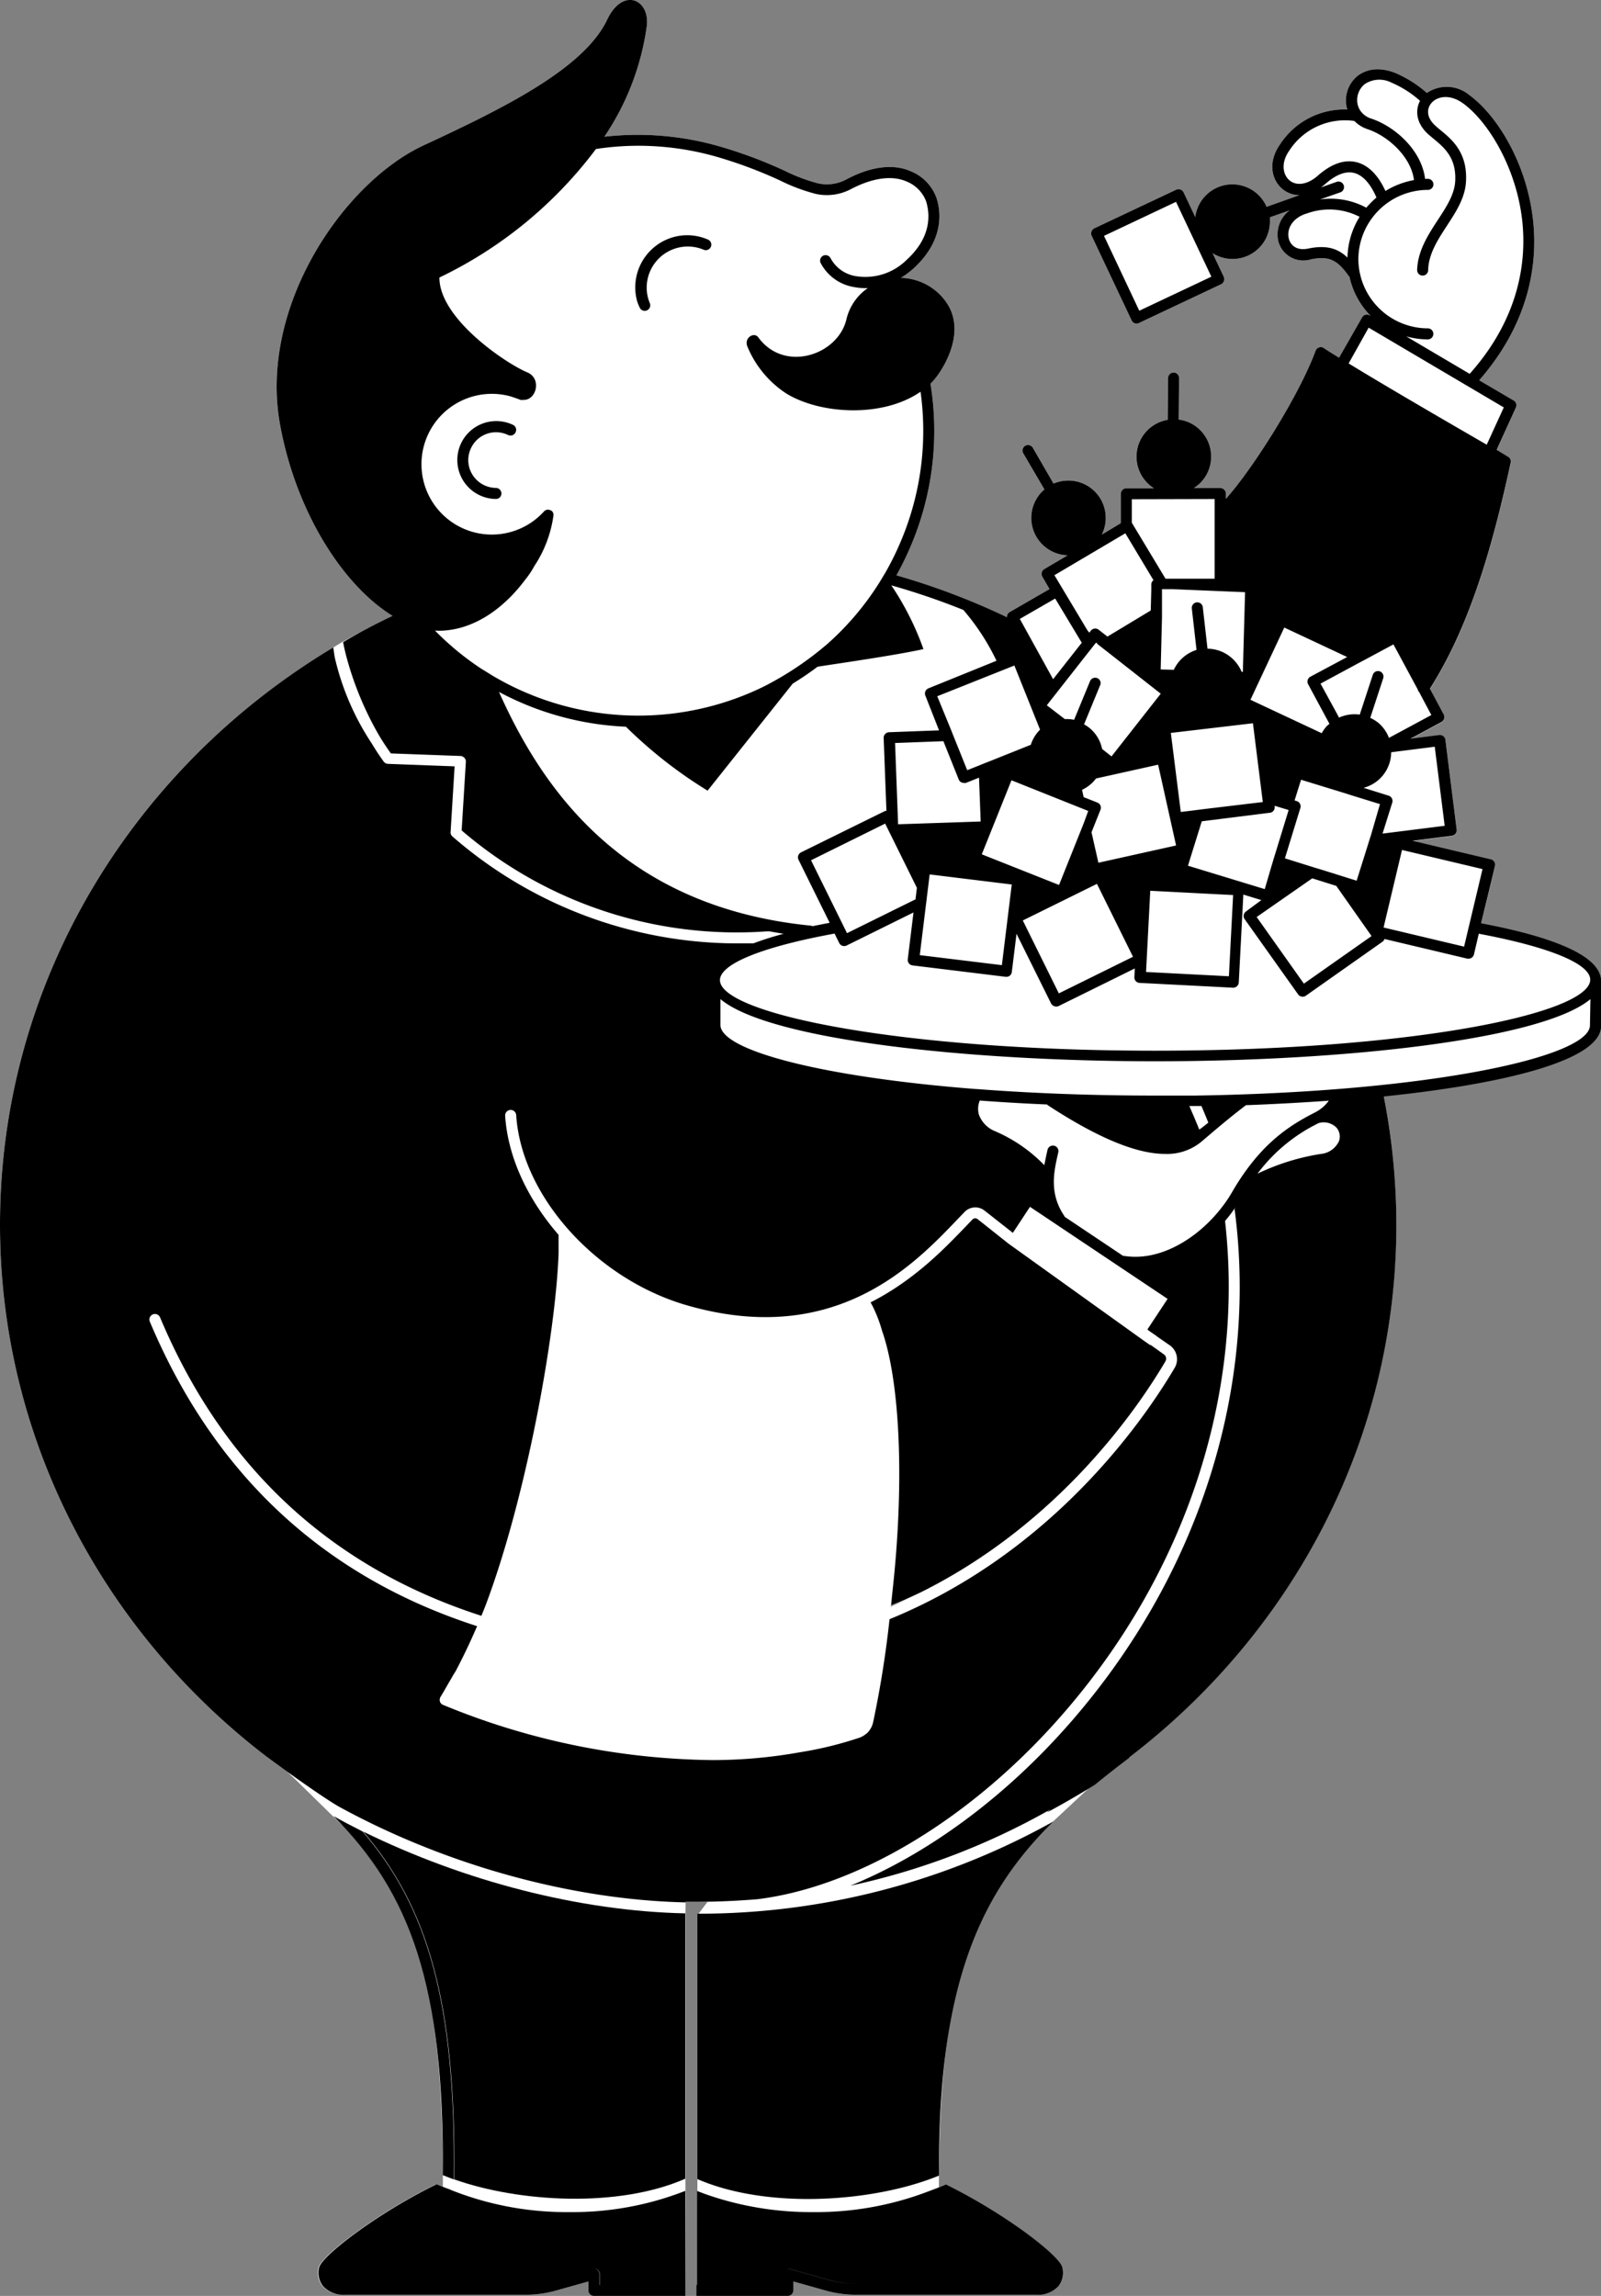 <svg xmlns="http://www.w3.org/2000/svg" viewBox="0 0 231.87 332.49"><rect x="0" y="0" width="231.87" height="332.49" fill="#808080" stroke="none"/><defs><style>.cls-1{fill:#fff;}</style></defs><g id="Layer_2" data-name="Layer 2"><g id="Gouda"><g id="Blanc"><path class="cls-1" d="M99.3,275.5s0-.06,0-.09c.59,0,1.19,0,1.79,0l1.39,0-1.31,1.73H101v53.76h-.1v1.6H114.1a.8.8,0,0,0,.8-.8V330.4l4.66,1.31a16.15,16.15,0,0,0,4.42.61H150a4,4,0,0,0,3.31-1.26,3.18,3.18,0,0,0,.55-2.69c-.35-1.66-8.22-7.75-16.88-12l-1,.41c0-26.9,4-42.2,16.53-53h0c.85-.76,5.09-4.77,5.23-4.85.64-.38.2-.14.84-.53,1.55-1.27,3.16-2.53,4.84-3.8a.91.91,0,0,0,.18-.21c23.5-18,38.62-45.83,38.62-77a96,96,0,0,0-1.82-18.65h0c17.93-1.86,31.48-5.32,31.48-10.22v-6.54c0-3.49-6.9-6.25-17.36-8.23l2-8.26a.8.8,0,0,0-.6-1l-11.34-2.69,5.71-.72a.79.79,0,0,0,.69-.89l-1.63-13a.8.8,0,0,0-.3-.53.84.84,0,0,0-.59-.17l-4.18.53,4.5-2.42a.8.8,0,0,0,.32-1.09l-2-3.74c6.1-9.54,9.34-21.87,11.7-32.72a.79.79,0,0,0-.39-.86l-1.64-1L219.55,59a.8.8,0,0,0-.32-1l-5-2.93c7.52-8.61,8.42-17.25,7.82-23-.89-8.59-5.4-15.5-9.22-18.28a5.12,5.12,0,0,0-6.18-.33,16.83,16.83,0,0,0-4.61-2.91c-2.91-1.12-4.71-.15-5.52.52A4.59,4.59,0,0,0,195,15.34a4.42,4.42,0,0,0,.14.52,11.12,11.12,0,0,0-9.77,5.07c-1.81,2.59-1.15,5.09.23,6.33a3.85,3.85,0,0,0,2.59,1l-4.75,1.69a5.41,5.41,0,0,0-10.33,1.49l-1.69-3.58a.82.82,0,0,0-1.07-.39L158.5,33.06a.79.79,0,0,0-.41.45.81.81,0,0,0,0,.61l5.8,12.28a.79.79,0,0,0,.72.46.71.71,0,0,0,.34-.08l11.89-5.61a.79.79,0,0,0,.41-.45.81.81,0,0,0,0-.61l-1.63-3.44a5.41,5.41,0,0,0,8.3-4.58c0-.21,0-.42,0-.62l2.84-1a4.37,4.37,0,0,0-1.63,4.44,3.73,3.73,0,0,0,4.68,2.66c2.59-.53,3.83,0,5.51,2.39a.48.48,0,0,0,.11.09,11.71,11.71,0,0,0,3.09,5.71l-.15-.09a.79.79,0,0,0-1.1.29l-3.34,5.84c-.88-.55-1.64-1-2.2-1.4a.81.81,0,0,0-.69-.09.77.77,0,0,0-.5.48c-2.4,6.49-9.08,17.08-13,21.45v-.76a.82.82,0,0,0-.24-.57.83.83,0,0,0-.56-.23H172.9a5.29,5.29,0,0,0,2-2.26,5.42,5.42,0,0,0-2.6-7.2,5.53,5.53,0,0,0-1.59-.46l.05-6a.79.79,0,0,0-.79-.81h0a.81.81,0,0,0-.8.79l-.05,6.06a5.41,5.41,0,0,0-2,9.91h-4a.8.8,0,0,0-.79.81v4.24l-2.76,1.66a5.41,5.41,0,0,0-5.39-7.8,5.62,5.62,0,0,0-1.6.41l-3-5.19a.81.81,0,0,0-1.1-.28.79.79,0,0,0-.28,1.09l3.06,5.23a5.42,5.42,0,0,0,3.37,9.54l-3.4,2a.81.81,0,0,0-.27,1.1L152,85.31l-5.77,3.33a.81.81,0,0,0-.4.74,102,102,0,0,0-16-6.06,44,44,0,0,0,2.5-5.28,42.56,42.56,0,0,0,2.43-22.47,9.74,9.74,0,0,0,1-1.17c.26-.35,4.27-5.75,1.51-10.29a8.23,8.23,0,0,0-6.8-3.87,11.85,11.85,0,0,0,1.85-1.38c4.37-4,4-8.1,3.31-10.2a6.56,6.56,0,0,0-3.76-3.87C130.12,24,127,23.62,122.54,26a5.91,5.91,0,0,1-4.07.55,25,25,0,0,1-4.76-1.79,65.89,65.89,0,0,0-9.61-3.59A42.79,42.79,0,0,0,87.53,19.8a37.85,37.85,0,0,0,6.14-16c.49-3.89-3.46-5.74-5.74-.94-3.36,7.07-15,12.82-26.56,18.18S37.46,44.34,40.55,61.44c2.3,12.7,9.13,23.35,16.3,27.75-2.37,1.12-4.68,2.35-7,3.64-.24.1-1.31.77-1.67,1C19.32,111.08,0,142.07,0,177.36c0,31,14.94,58.74,38.2,76.72.4.31,1.7,1.27,3.29,2.41.42.3,5.86,5.72,7.71,7.47,11.86,10.84,15,26.57,14.94,52.73-.32-.13-.65-.24-1-.37-8.69,4.26-16.6,10.38-17,12.05a3.14,3.14,0,0,0,.55,2.69,4,4,0,0,0,3.31,1.26H76.14a16,16,0,0,0,4.41-.61l4.67-1.31v1.29a.8.8,0,0,0,.8.8H99.27v-1.6h0v-53.8M64.13,317.65c-9.14,4.44-15.82,10.07-16.3,11.11a1.58,1.58,0,0,0,.24,1.29,2.62,2.62,0,0,0,2.07.67h0a2.62,2.62,0,0,1-2.07-.67,1.61,1.61,0,0,1-.24-1.29c.48-1,7.19-6.69,16.35-11.13Zm22.42,11.06a.81.81,0,0,1,.32.64v1.54h-.05v-1.54a.81.81,0,0,0-.32-.64.82.82,0,0,0-.33-.15A.75.75,0,0,1,86.55,328.71Zm37.43,2a14.43,14.43,0,0,1-4-.55l-5.68-1.59a.88.88,0,0,0-.32,0,.78.78,0,0,1,.37,0l5.68,1.59a14.43,14.43,0,0,0,4,.55Zm27.68-68.29.06-.21.4-.21Z"/><path d="M137,316.35c-.8.35-1.65.67-2.54,1a45.48,45.48,0,0,1-16.73,3,46,46,0,0,1-15.13-2.45c-.56-.19-1.1-.4-1.64-.61v13.6h-.1v1.6H114.1a.8.8,0,0,0,.8-.8V330.4l4.66,1.31a16.15,16.15,0,0,0,4.42.61H150a4,4,0,0,0,3.31-1.26,3.18,3.18,0,0,0,.55-2.69C153.54,326.71,145.67,320.62,137,316.35Zm-13,14.37a14.43,14.43,0,0,1-4-.55l-5.68-1.59a.88.88,0,0,0-.32,0,.78.78,0,0,1,.37,0l5.68,1.59a14.43,14.43,0,0,0,4,.55Z"/><path d="M48.3,263c11.05,11.11,16.07,24.38,15.83,52,.52.21,1.05.42,1.6.62.29-25.88-3.91-39.53-13.2-50.38C51.1,264.51,49.69,263.79,48.3,263Z"/><path d="M99.24,315.52V277.09c-15.33-.33-32-4.66-46.63-11.84,9.27,10.86,13.46,24.5,13.17,50.36C75.11,318.92,89.51,319.79,99.24,315.52Z"/><path d="M214.51,133.71l2-8.26a.8.8,0,0,0-.6-1l-11.34-2.69,5.71-.72a.79.79,0,0,0,.69-.89l-1.63-13a.8.8,0,0,0-.3-.53.84.84,0,0,0-.59-.17l-4.18.53,4.5-2.42a.8.8,0,0,0,.32-1.09l-2-3.74c6.1-9.54,9.34-21.87,11.7-32.72a.79.79,0,0,0-.39-.86l-1.64-1L219.55,59a.8.8,0,0,0-.32-1l-5-2.93c7.52-8.61,8.42-17.25,7.82-23-.89-8.59-5.4-15.5-9.22-18.28a5.12,5.12,0,0,0-6.18-.33,16.83,16.83,0,0,0-4.61-2.91c-2.91-1.12-4.71-.15-5.52.52A4.59,4.59,0,0,0,195,15.34a4.42,4.42,0,0,0,.14.52,11.12,11.12,0,0,0-9.77,5.07c-1.81,2.59-1.15,5.09.23,6.33a3.85,3.85,0,0,0,2.59,1l-4.75,1.69a5.41,5.41,0,0,0-10.33,1.49l-1.69-3.58a.82.82,0,0,0-1.07-.39L158.5,33.06a.79.79,0,0,0-.41.45.81.81,0,0,0,0,.61l5.8,12.28a.79.79,0,0,0,.72.46.71.71,0,0,0,.34-.08l11.89-5.61a.79.79,0,0,0,.41-.45.81.81,0,0,0,0-.61l-1.63-3.44a5.41,5.41,0,0,0,8.3-4.58c0-.21,0-.42,0-.62l2.84-1a4.37,4.37,0,0,0-1.63,4.44,3.73,3.73,0,0,0,4.68,2.66c2.59-.53,3.83,0,5.51,2.39a.48.48,0,0,0,.11.09,11.71,11.71,0,0,0,3.09,5.71l-.15-.09a.79.79,0,0,0-1.1.29l-3.34,5.84c-.88-.55-1.64-1-2.2-1.4a.81.81,0,0,0-.69-.09.77.77,0,0,0-.5.48c-2.4,6.49-9.08,17.08-13,21.45v-.76a.82.82,0,0,0-.24-.57.83.83,0,0,0-.56-.23H172.9a5.29,5.29,0,0,0,2-2.26,5.42,5.42,0,0,0-2.6-7.2,5.53,5.53,0,0,0-1.59-.46l.05-6a.79.79,0,0,0-.79-.81h0a.81.81,0,0,0-.8.79l-.05,6.06a5.41,5.41,0,0,0-2,9.91h-4a.8.8,0,0,0-.79.81v4.24l-2.76,1.66a5.41,5.41,0,0,0-5.39-7.8,5.62,5.62,0,0,0-1.6.41l-3-5.19a.81.81,0,0,0-1.1-.28.79.79,0,0,0-.28,1.09l3.06,5.23a5.42,5.42,0,0,0,3.37,9.54l-3.4,2a.81.81,0,0,0-.27,1.1L152,85.31l-5.77,3.33a.81.81,0,0,0-.4.74,102,102,0,0,0-16-6.06,44,44,0,0,0,2.5-5.28,42.56,42.56,0,0,0,2.43-22.47,9.74,9.74,0,0,0,1-1.17c.26-.35,4.27-5.75,1.51-10.29a8.23,8.23,0,0,0-6.8-3.87,11.85,11.85,0,0,0,1.85-1.38c4.37-4,4-8.1,3.31-10.2a6.56,6.56,0,0,0-3.76-3.87C130.12,24,127,23.62,122.54,26a5.91,5.91,0,0,1-4.07.55,25,25,0,0,1-4.76-1.79,65.89,65.89,0,0,0-9.61-3.59A42.79,42.79,0,0,0,87.53,19.8a37.85,37.85,0,0,0,6.14-16c.49-3.89-3.46-5.74-5.74-.94-3.36,7.07-15,12.82-26.56,18.18S37.46,44.34,40.55,61.44c2.3,12.7,9.13,23.35,16.3,27.75C54.41,90.34,52,91.61,49.69,93c.1.52.22,1.06.36,1.64h0a46.86,46.86,0,0,0,5,12.12c.49.79,1,1.57,1.56,2.35l10.09.37a.81.81,0,0,1,.56.27.79.79,0,0,1,.21.58l-.61,9.93A61.09,61.09,0,0,0,111,134.88l.49,0c.66.13,1.35.24,2,.35a45,45,0,0,0-4.39,1.39h0c-.71,0-1.42,0-2.12,0h-.45a62.9,62.9,0,0,1-41-15.48.77.77,0,0,1-.27-.65l.58-9.51-9.65-.36a.79.79,0,0,1-.62-.33c-.61-.83-1.18-1.71-1.72-2.61a37.87,37.87,0,0,1-5.3-12.19h0c-.15-.57-.18-1.2-.29-1.72C19.32,111.08,0,142.07,0,177.36c0,31,14.94,58.74,38.2,76.72,1.11.86,8.83,6.49,11.23,7.74,15.26,8.29,33.37,13.32,49.87,13.68,0,0,0-.06,0-.09.59,0,1.19,0,1.79,0,2.9,0,5.78-.14,8.62-.37,14.58-1.81,31.13-11.76,44.27-26.88,17.8-20.47,26.27-46.35,23.44-71.34a.13.13,0,0,1,0,0,21,21,0,0,0,1.38-1.8c.13-.19.16-.15,0,.06,3.44,25.93-5.14,52.93-23.61,74.18-9.55,11-20.9,19.29-32.05,23.83a102.52,102.52,0,0,0,29-11.06l-.46.42q3.47-1.86,6.91-4c1.55-1.27,3.16-2.53,4.84-3.8a.91.91,0,0,0,.18-.21c23.5-18,38.62-45.83,38.62-77a96,96,0,0,0-1.82-18.65h0c17.93-1.86,31.48-5.32,31.48-10.22v-6.54C231.87,138.45,225,135.69,214.51,133.71ZM165,45l-5.11-10.84,10.43-4.93,5.12,10.84Zm49.71,80.86-2.67,11.23-11.66-2.77,2.67-11.23Zm-6.92-17.72,1.44,11.45-9,1.13,1.41-4.49a.8.8,0,0,0-.52-1l-3.64-1.14a5.35,5.35,0,0,0,4-5.15Zm-77.72,11.23-.44-11.77,7-.26,2.22,5.54a.78.78,0,0,0,.43.44.85.85,0,0,0,.31.06.79.79,0,0,0,.3,0l1.9-.76.24,6.35Zm2.72,9.2-.2,1.67-9.92,4.9-5.21-10.56,10.74-5.31.29.6.53,1.07Zm1.28,2.72.12-.95.07-.6.18-1.45.2-1.66,11.89,1.46-1.43,11.68-11.89-1.45Zm8.12-7.57L146.49,113l9.09,3.63.9.36.9.36.23.09-.13.34L157,119.1l-.52,1.31-3.1,7.75Zm16.73-25.51a.8.8,0,0,0-1.05.43l-2.31,5.6a5.47,5.47,0,0,0-1.34-.1l-2.61-2,.65-.84.54-.68.54-.69,4.19-5.34.53-.67.53-.68.15-.18.17.13h0l0,.05.62.49.68.53,7.9,6.2-7.13,9.08-1.36-1.07a5.33,5.33,0,0,0-1.32-2.57,5,5,0,0,0-1.3-1l2.3-5.59A.79.79,0,0,0,158.94,98.21ZM158.87,128l5.22,10.56-10.74,5.3-5.22-10.56Zm.21-3.06-1-4.41,1.3-3.26a.86.86,0,0,0,0-.61.84.84,0,0,0-.44-.43l-2-.79-.23-1.06a5.54,5.54,0,0,0,1.37-.91,5,5,0,0,0,.65-.73l9-2,2.6,11.7ZM189.46,99.1l3.08,5.72c-.14.12-.28.23-.41.36a5.62,5.62,0,0,0-.71,1l-10.32-4.84L186,90.88l9.11,4.27L189.78,98A.8.8,0,0,0,189.46,99.1Zm-8,5.64,1.21,9.67.11.87.11.87v0l-8.35,1-.88.11-.87.11-1.78.22-1.44-11.45ZM166.59,129l12,.62-.61,11.76-12-.62Zm5.46-3.63,2-6.43,9.87-1.24a.76.76,0,0,0,.53-.3.79.79,0,0,0,.16-.59v-.12l.94.29.77.23.31.1-2.23,7.27-.23.77-1,3.41Zm18,1.83,3.48,1.09,5.11,7.27-9.8,6.89L182,132.8Zm8.5-6.24-.27.84-.26.84-1.54,4.9-1.95-.61-1.26-.4-1.26-.39-.31-.1-1-.3-1-.31-3.61-1.13,2.24-7.29a.8.8,0,0,0-.53-1l-.31-.09.94-3,6.51,2,.84.27.84.26,3.24,1Zm8.75-17.41-6.14,3.31a5.46,5.46,0,0,0-1.33-2,5.28,5.28,0,0,0-1.38-.9l1.88-5.74a.8.8,0,0,0-.51-1,.79.79,0,0,0-1,.51l-1.89,5.76a5.47,5.47,0,0,0-3,.43l-.4-.75L191.25,99l5.56-3,1-.53.76-.41,3.24-1.74,3.51,6.51a.82.82,0,0,0,.22.41ZM186.7,26.07c-.87-.78-1.24-2.43,0-4.22a9.6,9.6,0,0,1,9.45-4.33,4.81,4.81,0,0,0,1.92,1.19c3,1,6.32,4.05,6.71,7.37a11.89,11.89,0,0,0-4.13,1.58c-.79-1.74-2.12-3.67-4.23-4.18-1.73-.41-3.6.24-5.55,1.95C189.38,26.75,187.74,27,186.7,26.07Zm7.9.74a.8.8,0,0,0-1-.48l-2.29.81c.21-.15.43-.32.65-.51,1.53-1.35,2.92-1.88,4.12-1.59,1.67.4,2.73,2.3,3.27,3.57a12.75,12.75,0,0,0-1.47,1.47,10.84,10.84,0,0,0-6.72-1.19l3-1.05A.81.81,0,0,0,194.6,26.81Zm.55,10.49c-1.38-1.31-3-1.86-5.7-1.3-1.72.35-2.57-.53-2.8-1.48-.32-1.33.49-3,2.69-3.63a9.55,9.55,0,0,1,7.57.51A11.66,11.66,0,0,0,195.15,37.3Zm1.58.27A10.08,10.08,0,0,1,206.8,27.5a.8.8,0,1,0,0-1.6l-.41,0c-.47-4-4.19-7.52-7.81-8.73a2.88,2.88,0,0,1-1.36-.89l-.11-.12A2.83,2.83,0,0,1,196.6,15a3,3,0,0,1,1-2.78,3.81,3.81,0,0,1,3.91-.26,15.18,15.18,0,0,1,4.15,2.64c-.71,1.36-.6,3.24,1.22,4.87l.71.6c1.59,1.31,3.38,2.8,3.16,6.24-.13,1.9-1.28,3.67-2.51,5.54-1.43,2.2-2.91,4.47-3,7.26a.8.8,0,1,0,1.6,0c.05-2.33,1.4-4.4,2.71-6.41s2.61-4,2.76-6.32c.28-4.25-2-6.17-3.73-7.57-.23-.2-.46-.38-.66-.57-1.41-1.26-1.26-2.51-.66-3.26.86-1.06,2.73-1.4,4.65,0,3.65,2.66,7.77,9.41,8.57,17.16.57,5.51-.3,13.78-7.63,22l-9.2-5.43a11.62,11.62,0,0,0,3.14.44.8.8,0,1,0,0-1.6A10.08,10.08,0,0,1,196.73,37.57Zm1.49,9.88L217.79,59l-2.47,5.4c-4.83-2.79-14.31-8.28-20-11.77Zm-17.9,38.31L180,97.3h-.17a5.47,5.47,0,0,0-3.32-3.09,5.79,5.79,0,0,0-1.63-.27l-.68-6a.8.8,0,0,0-1.59.18l.68,6A5.42,5.42,0,0,0,170,97l-1.9-.05.19-7.59,0-1,0-1,0-1.39v-.65h.53l.95,0Zm-4.41-13.49,0,11.54-7.11,0-4.88-8.11h0V72.3Zm-13.57,5.34.64-.38.16.27.8,1.33,3,5,.12.19a.78.78,0,0,0-.32.59v0l0,.8-.08,3-6.27,3.78-1.28-1a.8.8,0,0,0-1.12.14l-.23.29-.26-.32-4.79-8Zm-9.52,9.07,3.85,6.4-4.15,5.28-4.82-8.73Zm-5.91,9.7,3.72,9.29a5.33,5.33,0,0,0-1.34,2.19l-5.95,2.38-.79.31-.79.32-1.68.67-1.71-4.26-.32-.79-.31-.79-2-4.87Zm-77.15.5A40.74,40.74,0,0,1,63,91.32a9,9,0,0,0,1.27,0c4.9-.33,9-3.62,11.78-7.35a12.56,12.56,0,0,0,1.34-2,17.54,17.54,0,0,0,2.76-7.28s0,0,0,0a.77.77,0,0,0-.15-.6h0a.61.61,0,0,0-.07-.1s-.07,0-.09-.06l-.06,0a.79.79,0,0,0-1,.14A10.19,10.19,0,1,1,73.93,57.4c.43.14.85.28,1.25.43l.19.08h.06a.69.69,0,0,0,.32,0c1.94.13,2.77-3.13.58-4-3-1.25-12.72-7.75-12.69-13.72A61.56,61.56,0,0,0,86.31,21.58a40.75,40.75,0,0,1,6.14-.47,41.17,41.17,0,0,1,11.22,1.56,64.33,64.33,0,0,1,9.39,3.51,26.3,26.3,0,0,0,5.09,1.9,7.44,7.44,0,0,0,5.12-.71c3.12-1.62,5.9-2,8-1.1a5.05,5.05,0,0,1,2.85,2.86c.65,2.12.68,5.33-2.86,8.55A8.49,8.49,0,0,1,124,40a5.06,5.06,0,0,1-3.7-2.59.81.81,0,0,0-1.06-.39.79.79,0,0,0-.39,1.06,6.66,6.66,0,0,0,4.83,3.49,8.39,8.39,0,0,0,2,.15,7.63,7.63,0,0,0-3.09,4.5c-1.2,5.2-9,7.83-12.78,2.62-.6-.81-2.1.08-1.56,1.36A14.94,14.94,0,0,0,113.9,57c4.92,3,13.92,3.54,19.42-.27a41,41,0,0,1-2.47,20.72,42.82,42.82,0,0,1-2.59,5.42l-.86,1.43a41,41,0,0,1-7.5,8.89,46.09,46.09,0,0,1-8.64,5.9l-.24.13-.36.18c-.57.28-1.14.55-1.72.8a41.37,41.37,0,0,1-37.72-2.42C70.74,97.48,70.15,97.11,69.76,96.88Zm2.51,3.33a43.8,43.8,0,0,0,4.5,2.08,42.85,42.85,0,0,0,13.88,2.95,65.41,65.41,0,0,0,11.83,9.26L114.81,99c1.24-.76,2.45-1.58,3.6-2.45C122,96,130,94.84,133.74,94a41.22,41.22,0,0,0-4.65-9.23,103.31,103.31,0,0,1,10.43,3.56,33,33,0,0,1,4.8,7.36l-9.87,4a.81.81,0,0,0-.45,1l2,5.08-7.25.27a.82.82,0,0,0-.56.26.81.81,0,0,0-.21.57l.4,10.57a1.05,1.05,0,0,0-.19,0l-12.18,6a.8.8,0,0,0-.36,1.07l4.51,9.13c-.85.16-1.68.32-2.48.49a.77.77,0,0,0-.27-.08C90.16,131.33,78.52,114.2,72.27,100.21Zm95.25,93.3,1.89,1.31a2.46,2.46,0,0,1,.72,3.26c-4.5,7.63-17.7,26.76-41.3,36.41a148,148,0,0,1-2.38,14.94,3.13,3.13,0,0,1-.75,1.43,1,1,0,0,1-.26.23,3.09,3.09,0,0,1-1,.57,53.29,53.29,0,0,1-8.65,2.11,71.28,71.28,0,0,1-12.76,1.12,104.81,104.81,0,0,1-38.88-8,.79.79,0,0,1-.44-.49.85.85,0,0,1,.09-.66c.53-.86,1-1.74,1.54-2.63l.29-.52L66,242c1.11-2.1,2.14-4.28,3.1-6.5-22.15-7.14-38.06-21.91-47.4-44.1a.8.8,0,0,1,1.48-.62C32.33,212.54,48,227,69.72,234l.55-1.36c6-15.86,10.23-39.6,10.63-51.17v-.18h0c0-.82,0-2.43,0-2.46-4.46-5.13-7.35-11.23-7.74-17.24a.8.8,0,1,1,1.6-.1c.75,11.78,11.71,23.91,25,27.62,21.25,6,32.65-6,38.78-12.39l1.18-1.23a2.16,2.16,0,0,1,2.86-.18l4.11,3.23,2.48-3.77,19.93,13.33-2.93,4.44.46.34.85.58Zm10.9-20.84c-.22.38-.45.75-.7,1.12s-.36.52-.56.78c-3.37,4.54-9,8.2-14.41,7.3h-.1l-8.46-5.66a.59.59,0,0,0-.06-.14c-2.21-3.27-1.49-6.41-.92-8.93l.06-.26a.8.8,0,1,0-1.56-.36l-.06.27c-.13.6-.28,1.26-.4,1.95a22.07,22.07,0,0,0-7.18-4.94,4.09,4.09,0,0,1-2.29-2.37,3.08,3.08,0,0,1,.12-2.05c3.19.24,6.46.43,9.78.57l0,.06c7.23,4.74,12.88,7.1,17.08,7.1a7.8,7.8,0,0,0,5.27-1.8l1.55-1.32c1.89-1.6,3.47-2.88,4.87-3.94,4.06-.15,8.07-.37,12-.65a5.61,5.61,0,0,1-2.06,1.73C186.74,163,182.49,165.64,178.42,172.67Zm-6.17-12.5H174s.52,1.2,1,2.41c0,0-1.12.9-1.31,1C173.08,162.07,172.25,160.17,172.25,160.17Zm21.68,5.07a3.21,3.21,0,0,1-2.62,1.87,32.75,32.75,0,0,0-9.19,2.86,24.34,24.34,0,0,1,8.89-7.34,2.62,2.62,0,0,1,2.54.66A2,2,0,0,1,193.93,165.24Zm36.34-16.76c0,4.58-23.2,9.66-57.18,10.18h-.67c-1.68,0-3.38,0-5.12,0-9.38,0-18.05-.35-25.76-.94h-.1c-22.71-1.76-37.1-5.67-37.1-9.28v-3.75c7,5.89,35.71,9,63,9s56-3.14,63-9Zm-63,3.68c-37.1,0-63-5.39-63-10.22,0-2.34,6.1-4.82,16.6-6.74l.67,1.36a.8.8,0,0,0,.72.45.85.85,0,0,0,.35-.08l9.69-4.79-.83,6.78a.8.8,0,0,0,.7.89l13.48,1.65h.1a.78.78,0,0,0,.49-.16.8.8,0,0,0,.3-.54l.68-5.53,5,10.08a.79.79,0,0,0,.46.4.83.83,0,0,0,.61,0l11.06-5.46-.06,1.25a.79.79,0,0,0,.75.84l13.57.7h0a.82.82,0,0,0,.8-.76l.66-12.73,2.61.8L180.45,132a.83.83,0,0,0-.33.52.77.77,0,0,0,.14.59L188,144a.79.79,0,0,0,.66.34.78.78,0,0,0,.46-.14l11.1-7.82a.74.74,0,0,0,.29-.4l12,2.85.19,0a.81.81,0,0,0,.42-.12.79.79,0,0,0,.35-.49l.7-3c10.22,1.92,16.14,4.35,16.14,6.66C230.27,146.77,204.41,152.16,167.3,152.16Z"/><path d="M99.24,317.28a44.71,44.71,0,0,1-16.76,3.07,45.2,45.2,0,0,1-17.27-3.24.71.71,0,0,0-.09.07c-9.65,4.5-16.79,10.5-17.29,11.58a1.58,1.58,0,0,0,.24,1.29,2.62,2.62,0,0,0,2.07.67h0a2.62,2.62,0,0,1-2.07-.67,1.61,1.61,0,0,1-.24-1.29c.5-1.08,7.64-7.08,17.29-11.58a.43.43,0,0,0,.1-.09c-.69-.24-1.35-.5-2-.77-8.69,4.26-16.6,10.38-17,12.05a3.14,3.14,0,0,0,.55,2.69,4,4,0,0,0,3.31,1.26H76.14a16,16,0,0,0,4.41-.61l4.67-1.31v1.29a.8.8,0,0,0,.8.8H99.27v-1.6h0ZM86.87,330.89h-.05v-1.54a.81.81,0,0,0-.32-.64.82.82,0,0,0-.33-.15.75.75,0,0,1,.38.15.81.81,0,0,1,.32.64Z"/><path d="M166.61,194.82l-.89-.62-19.65-14.09L142.15,177l-.55-.43a.55.55,0,0,0-.73,0l-1.16,1.21c-2.89,3-7.3,7.62-13.63,10.83a11.39,11.39,0,0,1,.59,1.16,19.77,19.77,0,0,1,1.07,2.93c2.56,7.25,3.32,21.67,1.49,38h0l-.18,1.81c1.47-.6,2.91-1.25,4.33-1.93,19.95-9.94,31.31-26.49,35.39-33.41a.88.88,0,0,0,.1-.61.84.84,0,0,0-.28-.4l-2-1.43Z"/><path d="M129,232.68c.93-.39,1.84-.81,2.75-1.23-.91.41-1.82.81-2.75,1.18Z"/><path d="M101.19,277.14H101v38.43c10.37,4.5,25.88,3.27,35-.51-.22-27.88,6.11-41,16.53-51.26A105.42,105.42,0,0,1,101.19,277.14Z"/><path d="M92.64,44.53a.81.81,0,0,0,.74.49.87.87,0,0,0,.31-.07.8.8,0,0,0,.42-1.05,6.81,6.81,0,0,1-.26-.76,5.95,5.95,0,0,1,8-7,.8.8,0,1,0,.62-1.47,7.46,7.46,0,0,0-5.88,0,7.56,7.56,0,0,0-4.32,8.94A7.27,7.27,0,0,0,92.64,44.53Z"/><path d="M74.28,61.52a5.64,5.64,0,1,0-2.46,10.74h0a.79.79,0,0,0,.8-.79.81.81,0,0,0-.79-.81A4.06,4.06,0,0,1,68.06,68a4,4,0,0,1,.15-3.09A4,4,0,0,1,73.59,63a.8.8,0,0,0,1.07-.38A.79.79,0,0,0,74.28,61.52Z"/></g></g></g></svg>